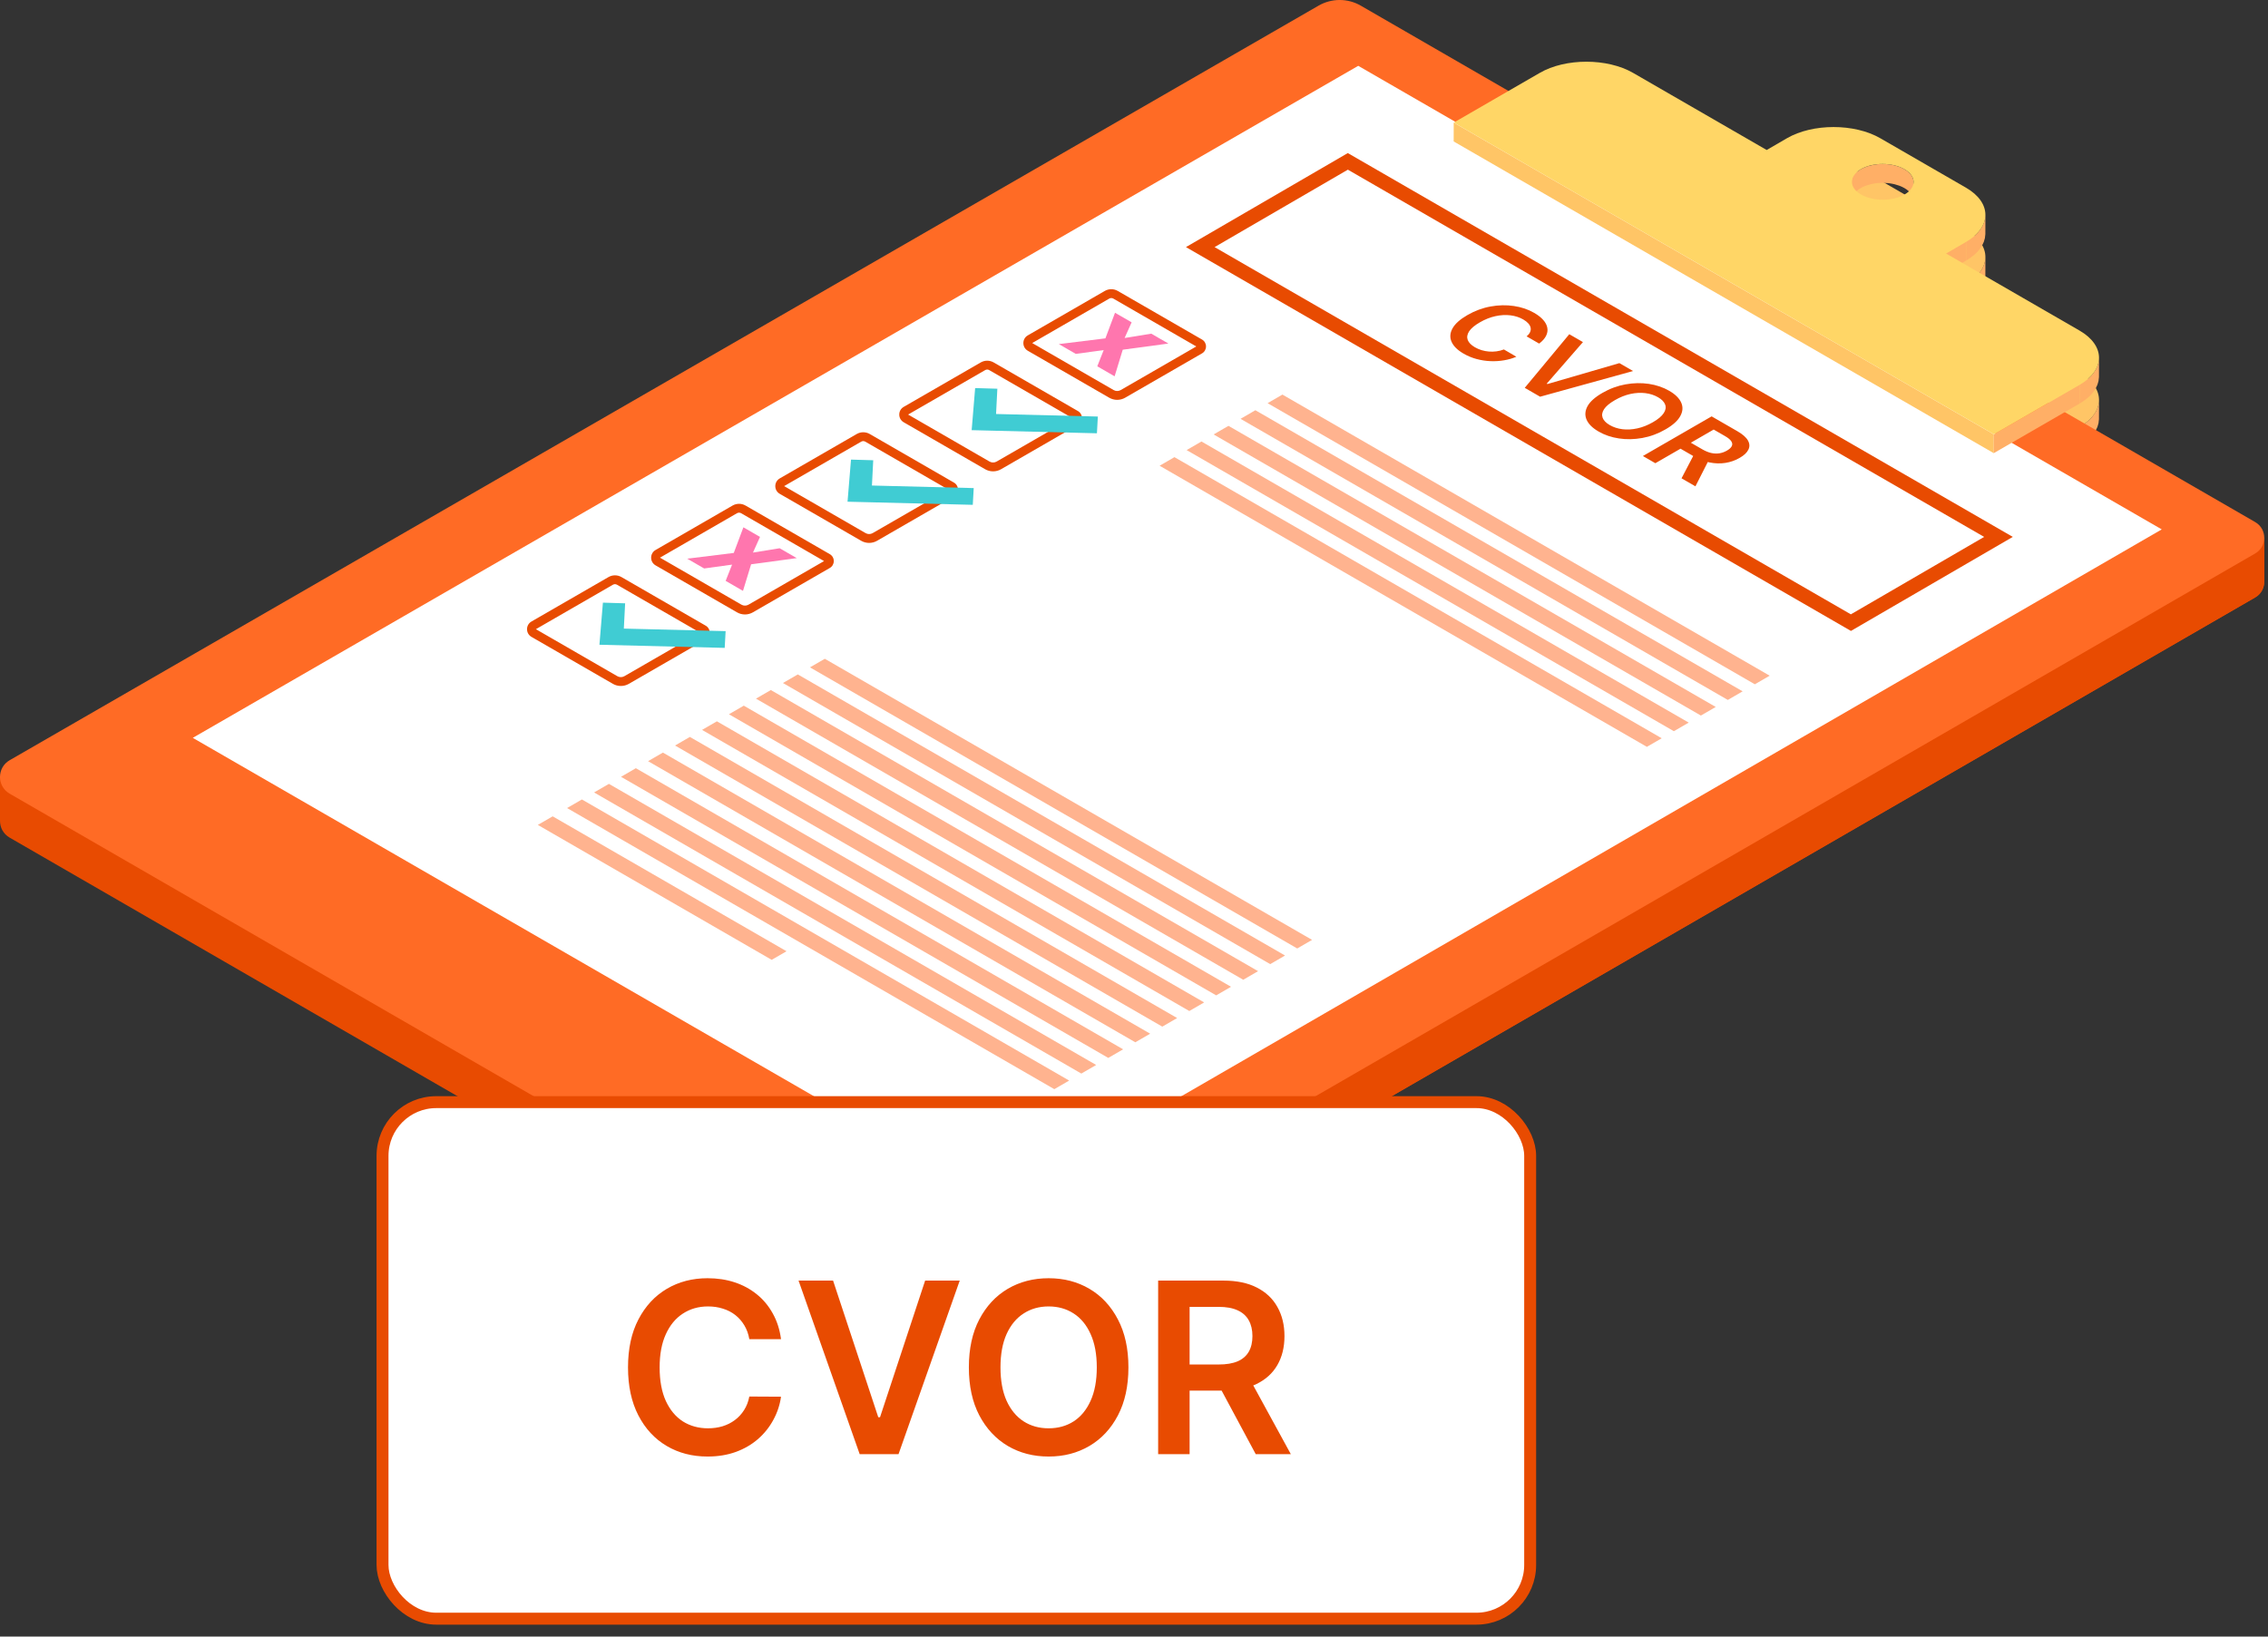 <svg width="133" height="96" viewBox="0 0 133 96" fill="none" xmlns="http://www.w3.org/2000/svg">
<rect x="0" y="0" width="133" height="96" fill="#333333" stroke="none"/>
<path d="M112.213 13.148C112.214 12.878 112.036 12.608 111.679 12.402C111.597 12.355 111.51 12.313 111.418 12.277C111.413 12.275 111.408 12.273 111.403 12.272C111.389 12.266 111.373 12.262 111.359 12.257C111.306 12.238 111.254 12.218 111.198 12.203C111.169 12.194 111.138 12.188 111.108 12.18C111.09 12.176 111.074 12.172 111.056 12.168C111.04 12.164 111.026 12.159 111.01 12.156C110.951 12.144 110.891 12.134 110.83 12.125C110.809 12.122 110.787 12.12 110.765 12.118C110.75 12.116 110.735 12.114 110.72 12.113C110.698 12.11 110.676 12.107 110.654 12.105C110.595 12.1 110.536 12.097 110.476 12.096C110.457 12.095 110.439 12.096 110.42 12.096C110.404 12.096 110.388 12.096 110.371 12.096C110.344 12.097 110.317 12.096 110.291 12.097C110.223 12.099 110.156 12.103 110.09 12.11C110.082 12.111 110.075 12.112 110.067 12.113C110.049 12.115 110.032 12.118 110.013 12.121C109.962 12.127 109.91 12.133 109.859 12.142C109.836 12.146 109.816 12.154 109.794 12.158C109.732 12.171 109.672 12.187 109.612 12.203C109.581 12.212 109.547 12.217 109.516 12.227C109.491 12.236 109.467 12.246 109.443 12.255C109.419 12.264 109.396 12.273 109.372 12.282C109.284 12.318 109.198 12.356 109.12 12.402C109.112 12.406 109.105 12.411 109.098 12.415C109.081 12.425 109.067 12.436 109.051 12.446C109.029 12.46 109.007 12.475 108.986 12.489C108.968 12.502 108.952 12.516 108.936 12.529C108.917 12.544 108.897 12.559 108.88 12.575C108.877 12.578 108.872 12.581 108.869 12.584C108.862 12.591 108.857 12.598 108.85 12.604C108.823 12.631 108.797 12.659 108.774 12.687C108.769 12.693 108.762 12.698 108.757 12.705C108.752 12.711 108.749 12.717 108.745 12.723C108.729 12.744 108.715 12.765 108.702 12.786C108.697 12.795 108.689 12.804 108.684 12.813C108.682 12.817 108.68 12.822 108.678 12.826C108.668 12.845 108.66 12.864 108.652 12.883C108.647 12.893 108.64 12.904 108.636 12.915C108.635 12.919 108.634 12.923 108.633 12.927C108.627 12.944 108.622 12.962 108.617 12.98C108.614 12.993 108.609 13.005 108.607 13.017C108.606 13.02 108.606 13.024 108.606 13.027C108.602 13.046 108.601 13.065 108.599 13.084C108.598 13.096 108.595 13.108 108.595 13.121C108.595 13.126 108.595 13.131 108.595 13.137L108.592 14.24C108.592 14.223 108.595 14.205 108.596 14.187C108.598 14.168 108.599 14.149 108.603 14.131C108.605 14.115 108.61 14.1 108.614 14.084C108.619 14.066 108.623 14.048 108.63 14.03C108.635 14.016 108.642 14.001 108.648 13.986C108.657 13.967 108.665 13.949 108.675 13.93C108.682 13.916 108.691 13.903 108.699 13.89C108.712 13.869 108.726 13.848 108.741 13.827C108.75 13.815 108.761 13.803 108.771 13.79C108.794 13.762 108.819 13.735 108.847 13.708C108.857 13.698 108.866 13.688 108.877 13.679C108.894 13.663 108.914 13.648 108.933 13.633C108.949 13.62 108.965 13.606 108.983 13.593C109.003 13.578 109.026 13.564 109.048 13.55C109.071 13.535 109.092 13.52 109.117 13.506C109.195 13.46 109.281 13.421 109.369 13.386C109.392 13.376 109.416 13.368 109.439 13.359C109.494 13.339 109.552 13.323 109.609 13.307C109.669 13.291 109.729 13.275 109.791 13.262C109.863 13.247 109.936 13.234 110.011 13.224C110.029 13.222 110.046 13.219 110.064 13.217C110.164 13.206 110.266 13.201 110.368 13.2C110.385 13.2 110.401 13.2 110.417 13.2C110.517 13.201 110.618 13.206 110.717 13.216C110.732 13.218 110.747 13.22 110.762 13.222C110.861 13.233 110.958 13.25 111.053 13.271C111.07 13.275 111.088 13.28 111.105 13.284C111.191 13.305 111.275 13.331 111.356 13.36C111.37 13.366 111.386 13.37 111.4 13.376C111.497 13.413 111.59 13.456 111.676 13.506C111.765 13.557 111.843 13.613 111.91 13.671C111.977 13.73 112.033 13.791 112.077 13.855C112.121 13.918 112.155 13.984 112.177 14.05C112.199 14.117 112.21 14.184 112.21 14.252L112.213 13.148Z" fill="#946625"/>
<path d="M116.418 15.192C116.415 15.233 116.412 15.274 116.404 15.314C116.398 15.347 116.388 15.38 116.38 15.413C116.369 15.452 116.36 15.491 116.346 15.529C116.335 15.561 116.32 15.592 116.307 15.623C116.289 15.664 116.272 15.704 116.25 15.744C116.234 15.773 116.216 15.802 116.198 15.83C116.17 15.876 116.141 15.921 116.107 15.965C116.075 16.008 116.042 16.05 116.006 16.092C115.997 16.102 115.989 16.112 115.98 16.122C115.93 16.177 115.875 16.23 115.817 16.282C115.78 16.316 115.738 16.348 115.698 16.38C115.663 16.409 115.628 16.438 115.59 16.466C115.546 16.498 115.498 16.528 115.451 16.558C115.402 16.59 115.356 16.623 115.304 16.653L115.301 17.757C115.317 17.747 115.332 17.738 115.348 17.729C115.384 17.707 115.414 17.684 115.448 17.662C115.495 17.631 115.543 17.601 115.587 17.57C115.625 17.542 115.66 17.512 115.695 17.484C115.736 17.451 115.777 17.419 115.814 17.386C115.821 17.38 115.83 17.373 115.837 17.366C115.887 17.32 115.933 17.273 115.977 17.226C115.986 17.216 115.994 17.206 116.002 17.196C116.028 17.167 116.054 17.138 116.077 17.108C116.088 17.095 116.094 17.082 116.104 17.069C116.137 17.024 116.167 16.979 116.195 16.934C116.207 16.915 116.222 16.896 116.233 16.877C116.239 16.868 116.242 16.858 116.247 16.848C116.268 16.808 116.286 16.767 116.304 16.727C116.314 16.704 116.327 16.68 116.336 16.657C116.339 16.649 116.34 16.641 116.343 16.633C116.357 16.594 116.366 16.556 116.376 16.517C116.383 16.491 116.394 16.465 116.399 16.439C116.4 16.432 116.4 16.425 116.401 16.418C116.409 16.377 116.411 16.337 116.415 16.296C116.418 16.27 116.423 16.243 116.424 16.217C116.425 16.205 116.425 16.194 116.425 16.183L116.428 15.079C116.428 15.117 116.422 15.154 116.418 15.192Z" fill="#FFAF66"/>
<path d="M115.303 16.654L115.299 17.758L114.111 18.448L114.115 17.344L115.303 16.654Z" fill="#C58731"/>
<path d="M123.08 23.576C123.077 23.616 123.074 23.657 123.066 23.698C123.06 23.731 123.05 23.764 123.042 23.797C123.031 23.835 123.022 23.874 123.008 23.912C122.997 23.944 122.982 23.975 122.969 24.007C122.951 24.047 122.933 24.087 122.912 24.127C122.896 24.156 122.878 24.185 122.86 24.213C122.832 24.259 122.802 24.304 122.769 24.349C122.737 24.392 122.704 24.435 122.667 24.477C122.658 24.486 122.65 24.496 122.641 24.506C122.591 24.561 122.536 24.614 122.478 24.666C122.441 24.7 122.399 24.732 122.359 24.765C122.323 24.793 122.289 24.822 122.251 24.85C122.207 24.882 122.158 24.913 122.111 24.943C122.062 24.975 122.016 25.008 121.964 25.038L121.961 26.142C121.977 26.132 121.993 26.123 122.008 26.114C122.044 26.092 122.074 26.069 122.108 26.047C122.155 26.016 122.203 25.986 122.247 25.954C122.286 25.926 122.32 25.897 122.356 25.868C122.396 25.836 122.438 25.804 122.475 25.77C122.482 25.763 122.492 25.757 122.499 25.75C122.549 25.704 122.595 25.657 122.638 25.61C122.647 25.6 122.655 25.59 122.664 25.58C122.689 25.551 122.716 25.522 122.739 25.492C122.749 25.479 122.756 25.465 122.766 25.452C122.799 25.408 122.829 25.363 122.857 25.317C122.869 25.298 122.884 25.28 122.895 25.261C122.901 25.251 122.904 25.241 122.909 25.231C122.93 25.191 122.948 25.151 122.965 25.111C122.976 25.087 122.989 25.064 122.998 25.04C123.001 25.032 123.002 25.024 123.005 25.016C123.019 24.978 123.028 24.939 123.039 24.901C123.045 24.874 123.056 24.849 123.061 24.822C123.062 24.815 123.062 24.808 123.063 24.801C123.071 24.761 123.074 24.72 123.077 24.68C123.08 24.653 123.085 24.627 123.086 24.6C123.087 24.589 123.087 24.577 123.087 24.566L123.09 23.462C123.09 23.5 123.084 23.538 123.08 23.576Z" fill="#FFAF66"/>
<path d="M116.921 27.952L116.918 29.056L85.246 10.77L85.249 9.666L116.921 27.952Z" fill="#895E22"/>
<path d="M121.962 25.04L121.959 26.143L116.916 29.057L116.919 27.953L121.962 25.04Z" fill="#C58731"/>
<path d="M111.689 13.883C110.985 14.293 109.841 14.292 109.132 13.883C108.423 13.473 108.418 12.81 109.122 12.401C109.826 11.992 110.972 11.992 111.681 12.401C112.39 12.81 112.394 13.474 111.689 13.883ZM121.948 21.866L114.116 17.344L115.304 16.654C116.81 15.778 116.802 14.357 115.285 13.482L110.265 10.583C108.748 9.707 106.296 9.708 104.79 10.583L103.602 11.274L95.77 6.752C94.253 5.876 91.8 5.876 90.293 6.752L85.25 9.665L116.922 27.951L121.965 25.038C123.472 24.162 123.465 22.742 121.948 21.866Z" fill="#FFC566"/>
<path d="M132.779 34.119L132.78 31.539L131.813 31.785L131.822 31.982L79.797 1.935C79.032 1.493 78.089 1.493 77.323 1.934L0.645 46.153L0 45.509V48.148L0 48.148C-0.002 48.531 0.186 48.916 0.566 49.135L52.733 79.264C53.657 79.798 54.796 79.797 55.72 79.263L132.248 35.047C132.605 34.84 132.782 34.479 132.779 34.119Z" fill="#E84B01"/>
<path d="M131.82 31.982L131.268 31.663L55.002 75.727V79.561C55.249 79.494 55.49 79.395 55.718 79.263L132.246 35.047C132.603 34.841 132.78 34.48 132.777 34.119L132.778 34.119V31.54L131.811 31.785L131.82 31.982Z" fill="#E84B01"/>
<path d="M132.248 30.624L79.797 0.331C79.032 -0.111 78.089 -0.111 77.323 0.331L0.566 44.595C-0.189 45.031 -0.189 46.12 0.566 46.556L52.733 76.685C53.657 77.219 54.796 77.218 55.72 76.684L132.249 32.467C132.958 32.057 132.957 31.033 132.248 30.624Z" fill="#FF6B25"/>
<path d="M11.305 43.282L79.65 3.861L126.769 31.054L58.516 70.528L11.305 43.282Z" fill="white"/>
<path d="M75.204 23.146L103.778 39.636L102.907 40.14L74.334 23.65L75.204 23.146Z" fill="#FFB38F"/>
<path d="M73.618 24.064L102.192 40.554L101.322 41.058L72.748 24.568L73.618 24.064Z" fill="#FFB38F"/>
<path d="M72.04 24.98L100.614 41.47L99.743 41.974L71.17 25.484L72.04 24.98Z" fill="#FFB38F"/>
<path d="M70.456 25.898L99.03 42.388L98.159 42.892L69.586 26.402L70.456 25.898Z" fill="#FFB38F"/>
<path d="M68.872 26.816L97.446 43.306L96.576 43.81L68.002 27.32L68.872 26.816Z" fill="#FFB38F"/>
<path d="M48.368 38.644L76.942 55.133L76.072 55.637L47.498 39.147L48.368 38.644Z" fill="#FFB38F"/>
<path d="M46.785 39.561L75.358 56.051L74.488 56.555L45.914 40.065L46.785 39.561Z" fill="#FFB38F"/>
<path d="M45.203 40.478L73.776 56.968L72.906 57.472L44.332 40.982L45.203 40.478Z" fill="#FFB38F"/>
<path d="M43.617 41.394L72.19 57.884L71.32 58.388L42.746 41.898L43.617 41.394Z" fill="#FFB38F"/>
<path d="M42.04 42.312L70.614 58.802L69.743 59.306L41.17 42.816L42.04 42.312Z" fill="#FFB38F"/>
<path d="M40.456 43.228L69.03 59.718L68.159 60.222L39.586 43.732L40.456 43.228Z" fill="#FFB38F"/>
<path d="M38.874 44.146L67.448 60.636L66.577 61.14L38.004 44.65L38.874 44.146Z" fill="#FFB38F"/>
<path d="M37.288 45.063L65.862 61.553L64.991 62.057L36.418 45.567L37.288 45.063Z" fill="#FFB38F"/>
<path d="M35.708 45.981L64.282 62.471L63.411 62.975L34.838 46.485L35.708 45.981Z" fill="#FFB38F"/>
<path d="M34.124 46.896L62.698 63.386L61.827 63.89L33.254 47.4L34.124 46.896Z" fill="#FFB38F"/>
<path d="M32.41 47.886L46.124 55.8L45.253 56.304L31.539 48.389L32.41 47.886Z" fill="#FFB38F"/>
<path d="M60.532 20.122C60.531 20.123 60.53 20.123 60.53 20.123L65.306 22.881C65.434 22.955 65.593 22.955 65.721 22.881L70.153 20.323L65.287 17.515C65.214 17.473 65.123 17.473 65.05 17.515L60.532 20.122ZM65.514 23.455C65.353 23.455 65.191 23.413 65.047 23.33L60.272 20.575C60.109 20.481 60.012 20.312 60.012 20.124C60.012 19.936 60.109 19.767 60.272 19.673L64.79 17.065C65.024 16.931 65.314 16.931 65.547 17.066L70.489 19.917C70.636 20.002 70.723 20.154 70.723 20.323C70.723 20.492 70.636 20.644 70.489 20.729L65.98 23.331C65.837 23.413 65.675 23.455 65.514 23.455Z" fill="#E84B01"/>
<path d="M68.516 20.152L65.84 20.514L65.363 22.074L64.347 21.487L64.723 20.535L63.086 20.759L62.092 20.185L64.823 19.848L65.387 18.346L66.361 18.908L65.949 19.827L67.513 19.573L68.516 20.152Z" fill="#FF76AE"/>
<path d="M53.254 24.317C53.253 24.317 53.253 24.318 53.253 24.318L58.029 27.075C58.157 27.149 58.316 27.149 58.444 27.075L62.876 24.517L58.01 21.71C57.937 21.667 57.846 21.667 57.772 21.71L53.254 24.317ZM58.237 27.649C58.075 27.649 57.913 27.608 57.77 27.525L52.995 24.77C52.832 24.675 52.734 24.507 52.734 24.318C52.734 24.13 52.832 23.961 52.995 23.867L57.513 21.26C57.746 21.125 58.036 21.125 58.27 21.26L63.212 24.112C63.358 24.196 63.446 24.348 63.446 24.517C63.446 24.687 63.358 24.838 63.212 24.923L58.703 27.525C58.559 27.608 58.398 27.649 58.237 27.649Z" fill="#E84B01"/>
<path d="M64.38 24.434L64.326 25.417L56.98 25.233L57.185 22.764L58.487 22.802L58.411 24.285L64.38 24.434Z" fill="#40CCD3"/>
<path d="M45.985 28.514C45.984 28.515 45.983 28.515 45.983 28.515L50.76 31.272C50.888 31.346 51.046 31.346 51.174 31.273L55.607 28.715L50.741 25.907C50.667 25.864 50.576 25.864 50.503 25.907L45.985 28.514ZM50.967 31.847C50.806 31.847 50.644 31.805 50.5 31.722L45.725 28.967C45.562 28.873 45.465 28.704 45.465 28.516C45.465 28.327 45.562 28.159 45.725 28.064L50.243 25.457C50.477 25.323 50.767 25.323 51 25.457L55.942 28.309C56.089 28.394 56.176 28.545 56.176 28.715C56.176 28.884 56.089 29.035 55.942 29.12L51.433 31.722C51.289 31.805 51.128 31.847 50.967 31.847Z" fill="#E84B01"/>
<path d="M57.101 28.631L57.046 29.613L49.701 29.43L49.905 26.96L51.208 26.998L51.132 28.481L57.101 28.631Z" fill="#40CCD3"/>
<path d="M38.704 32.711C38.703 32.712 38.702 32.712 38.702 32.712L43.478 35.469C43.606 35.544 43.765 35.544 43.893 35.47L48.325 32.912L43.459 30.104C43.386 30.062 43.295 30.062 43.221 30.104L38.704 32.711ZM43.686 36.044C43.524 36.044 43.363 36.002 43.219 35.919L38.444 33.164C38.281 33.07 38.184 32.901 38.184 32.713C38.184 32.525 38.281 32.356 38.444 32.262L42.962 29.654C43.196 29.52 43.486 29.52 43.719 29.655L48.661 32.506C48.808 32.591 48.895 32.742 48.895 32.912C48.895 33.081 48.808 33.233 48.661 33.317L44.152 35.919C44.008 36.002 43.847 36.044 43.686 36.044Z" fill="#E84B01"/>
<path d="M46.723 32.739L44.047 33.101L43.57 34.661L42.554 34.074L42.93 33.121L41.293 33.346L40.299 32.772L43.03 32.435L43.594 30.932L44.568 31.495L44.156 32.414L45.72 32.16L46.723 32.739Z" fill="#FF76AE"/>
<path d="M31.426 36.907C31.425 36.907 31.425 36.907 31.425 36.907L36.201 39.665C36.329 39.739 36.488 39.739 36.615 39.665L41.048 37.107L36.182 34.3C36.108 34.257 36.017 34.257 35.944 34.299L31.426 36.907ZM36.408 40.239C36.247 40.239 36.085 40.198 35.941 40.114L31.167 37.359C31.003 37.265 30.906 37.096 30.906 36.908C30.906 36.72 31.003 36.551 31.167 36.457L35.685 33.85C35.918 33.715 36.208 33.715 36.442 33.85L41.384 36.702C41.53 36.786 41.618 36.938 41.618 37.107C41.618 37.276 41.53 37.428 41.384 37.513L36.875 40.115C36.731 40.198 36.57 40.239 36.408 40.239Z" fill="#E84B01"/>
<path d="M42.552 37.022L42.498 38.005L35.152 37.821L35.356 35.351L36.659 35.39L36.583 36.873L42.552 37.022Z" fill="#40CCD3"/>
<path d="M112.213 10.674C112.214 10.403 112.036 10.133 111.679 9.927C111.597 9.88 111.51 9.838 111.418 9.802C111.413 9.8 111.408 9.799 111.403 9.797C111.389 9.792 111.373 9.787 111.359 9.782C111.306 9.763 111.254 9.744 111.198 9.728C111.169 9.719 111.138 9.713 111.108 9.706C111.09 9.701 111.074 9.697 111.056 9.693C111.04 9.69 111.026 9.685 111.01 9.682C110.951 9.67 110.891 9.659 110.83 9.65C110.809 9.647 110.787 9.646 110.765 9.643C110.75 9.641 110.735 9.64 110.72 9.638C110.698 9.636 110.676 9.633 110.654 9.631C110.595 9.626 110.536 9.623 110.476 9.621C110.457 9.621 110.439 9.622 110.42 9.622C110.404 9.621 110.388 9.622 110.371 9.622C110.344 9.622 110.317 9.621 110.291 9.622C110.223 9.624 110.156 9.629 110.09 9.635C110.082 9.636 110.075 9.638 110.067 9.639C110.049 9.64 110.032 9.644 110.013 9.646C109.962 9.653 109.91 9.658 109.859 9.668C109.836 9.672 109.816 9.679 109.794 9.684C109.732 9.697 109.672 9.712 109.612 9.729C109.581 9.738 109.547 9.743 109.516 9.753C109.491 9.761 109.467 9.772 109.443 9.781C109.419 9.789 109.396 9.798 109.372 9.808C109.284 9.843 109.198 9.882 109.12 9.927C109.112 9.932 109.105 9.936 109.098 9.94C109.081 9.95 109.067 9.961 109.051 9.971C109.029 9.986 109.007 10 108.986 10.015C108.968 10.028 108.952 10.041 108.936 10.055C108.917 10.07 108.897 10.085 108.88 10.101C108.877 10.104 108.872 10.107 108.869 10.11C108.862 10.116 108.857 10.123 108.85 10.13C108.823 10.157 108.797 10.184 108.774 10.212C108.769 10.218 108.762 10.224 108.757 10.23C108.752 10.236 108.749 10.243 108.745 10.249C108.729 10.269 108.715 10.29 108.702 10.312C108.697 10.32 108.689 10.329 108.684 10.338C108.682 10.342 108.68 10.347 108.678 10.352C108.668 10.37 108.66 10.389 108.652 10.408C108.647 10.419 108.64 10.43 108.636 10.441C108.635 10.444 108.634 10.448 108.633 10.452C108.627 10.47 108.622 10.488 108.617 10.506C108.614 10.518 108.609 10.53 108.607 10.543C108.606 10.546 108.606 10.549 108.606 10.552C108.602 10.571 108.601 10.59 108.599 10.609C108.598 10.621 108.595 10.634 108.595 10.646C108.595 10.652 108.595 10.657 108.595 10.662L108.592 11.766C108.592 11.748 108.595 11.73 108.596 11.713C108.598 11.694 108.599 11.675 108.603 11.656C108.605 11.64 108.61 11.625 108.614 11.61C108.619 11.592 108.623 11.574 108.63 11.556C108.635 11.541 108.642 11.526 108.648 11.512C108.657 11.493 108.665 11.474 108.675 11.456C108.682 11.442 108.691 11.429 108.699 11.415C108.712 11.394 108.726 11.373 108.741 11.352C108.75 11.34 108.761 11.328 108.771 11.316C108.794 11.288 108.819 11.261 108.847 11.234C108.857 11.224 108.866 11.214 108.877 11.204C108.894 11.189 108.914 11.174 108.933 11.158C108.949 11.145 108.965 11.132 108.983 11.118C109.003 11.104 109.026 11.089 109.048 11.075C109.071 11.06 109.092 11.045 109.117 11.031C109.195 10.985 109.281 10.947 109.369 10.911C109.392 10.902 109.416 10.893 109.439 10.885C109.494 10.865 109.552 10.849 109.609 10.833C109.669 10.816 109.729 10.8 109.791 10.788C109.863 10.773 109.936 10.759 110.011 10.75C110.029 10.748 110.046 10.744 110.064 10.742C110.164 10.732 110.266 10.726 110.368 10.725C110.385 10.725 110.401 10.725 110.417 10.725C110.517 10.726 110.618 10.732 110.717 10.742C110.732 10.743 110.747 10.745 110.762 10.747C110.861 10.759 110.958 10.775 111.053 10.797C111.07 10.801 111.088 10.805 111.105 10.809C111.191 10.831 111.275 10.856 111.356 10.886C111.37 10.891 111.386 10.895 111.4 10.901C111.497 10.938 111.59 10.981 111.676 11.031C111.765 11.082 111.843 11.138 111.91 11.197C111.977 11.255 112.033 11.317 112.077 11.38C112.121 11.444 112.155 11.509 112.177 11.576C112.199 11.642 112.21 11.71 112.21 11.777L112.213 10.674Z" fill="#FFAF66"/>
<path d="M116.418 12.719C116.415 12.759 116.412 12.8 116.404 12.841C116.398 12.874 116.388 12.907 116.38 12.94C116.369 12.978 116.36 13.017 116.346 13.056C116.335 13.087 116.32 13.118 116.307 13.15C116.289 13.19 116.272 13.23 116.25 13.271C116.234 13.299 116.216 13.328 116.198 13.357C116.17 13.402 116.141 13.447 116.107 13.492C116.075 13.534 116.042 13.577 116.006 13.618C115.997 13.628 115.989 13.639 115.98 13.649C115.93 13.703 115.875 13.756 115.817 13.809C115.78 13.842 115.738 13.874 115.698 13.907C115.663 13.935 115.628 13.964 115.59 13.992C115.546 14.024 115.498 14.054 115.451 14.085C115.402 14.116 115.356 14.149 115.304 14.179L115.301 15.283C115.317 15.274 115.332 15.265 115.348 15.255C115.384 15.234 115.414 15.21 115.448 15.188C115.495 15.158 115.543 15.128 115.587 15.096C115.625 15.068 115.66 15.039 115.695 15.01C115.736 14.978 115.777 14.946 115.814 14.912C115.821 14.906 115.83 14.899 115.837 14.893C115.887 14.847 115.933 14.8 115.977 14.752C115.986 14.742 115.994 14.732 116.002 14.722C116.028 14.693 116.054 14.664 116.077 14.635C116.088 14.622 116.094 14.608 116.104 14.595C116.137 14.551 116.167 14.505 116.195 14.46C116.207 14.441 116.222 14.423 116.233 14.404C116.239 14.394 116.242 14.384 116.247 14.374C116.268 14.334 116.286 14.294 116.304 14.253C116.314 14.23 116.327 14.207 116.336 14.183C116.339 14.175 116.34 14.167 116.343 14.159C116.357 14.121 116.366 14.082 116.376 14.043C116.383 14.018 116.394 13.992 116.399 13.965C116.4 13.958 116.4 13.951 116.401 13.944C116.409 13.904 116.411 13.863 116.415 13.822C116.418 13.796 116.423 13.77 116.424 13.743C116.425 13.732 116.425 13.72 116.425 13.709L116.428 12.605C116.428 12.643 116.422 12.681 116.418 12.719Z" fill="#FFAF66"/>
<path d="M115.303 14.181L115.299 15.284L114.111 15.975L114.115 14.871L115.303 14.181Z" fill="#FFAF66"/>
<path d="M123.08 21.101C123.077 21.142 123.074 21.182 123.066 21.223C123.06 21.256 123.05 21.289 123.042 21.322C123.031 21.361 123.022 21.399 123.008 21.438C122.997 21.469 122.982 21.501 122.969 21.532C122.951 21.573 122.933 21.613 122.912 21.653C122.896 21.682 122.878 21.71 122.86 21.739C122.832 21.784 122.802 21.829 122.769 21.874C122.737 21.917 122.704 21.96 122.667 22.002C122.658 22.012 122.65 22.022 122.641 22.032C122.591 22.086 122.536 22.139 122.478 22.192C122.441 22.225 122.399 22.258 122.359 22.29C122.323 22.319 122.289 22.348 122.251 22.376C122.207 22.407 122.158 22.438 122.111 22.469C122.062 22.5 122.016 22.533 121.964 22.563L121.961 23.667C121.977 23.658 121.993 23.648 122.008 23.639C122.044 23.618 122.074 23.595 122.108 23.573C122.155 23.542 122.203 23.511 122.247 23.48C122.286 23.452 122.32 23.422 122.356 23.394C122.396 23.361 122.438 23.329 122.475 23.295C122.482 23.289 122.492 23.282 122.499 23.276C122.549 23.23 122.595 23.183 122.638 23.135C122.647 23.125 122.655 23.115 122.664 23.106C122.689 23.076 122.716 23.047 122.739 23.017C122.749 23.005 122.756 22.991 122.766 22.978C122.799 22.933 122.829 22.888 122.857 22.843C122.869 22.823 122.884 22.805 122.895 22.786C122.901 22.776 122.904 22.766 122.909 22.756C122.93 22.716 122.948 22.676 122.965 22.636C122.976 22.612 122.989 22.589 122.998 22.566C123.001 22.558 123.002 22.549 123.005 22.541C123.019 22.503 123.028 22.465 123.039 22.426C123.045 22.4 123.056 22.374 123.061 22.348C123.062 22.34 123.062 22.333 123.063 22.327C123.071 22.286 123.074 22.246 123.077 22.205C123.08 22.178 123.085 22.152 123.086 22.125C123.087 22.114 123.087 22.103 123.087 22.091L123.09 20.988C123.09 21.026 123.084 21.063 123.08 21.101Z" fill="#FFAF66"/>
<path d="M116.921 25.479L116.918 26.583L85.246 8.297L85.249 7.193L116.921 25.479Z" fill="#FFC566"/>
<path d="M121.962 22.565L121.959 23.669L116.916 26.582L116.919 25.478L121.962 22.565Z" fill="#FFAF66"/>
<path d="M111.689 11.409C110.985 11.818 109.841 11.817 109.132 11.408C108.423 10.999 108.418 10.336 109.122 9.926C109.826 9.517 110.972 9.517 111.681 9.926C112.39 10.336 112.394 10.999 111.689 11.409ZM121.948 19.391L114.116 14.869L115.304 14.179C116.81 13.304 116.802 11.883 115.285 11.007L110.265 8.109C108.748 7.233 106.296 7.234 104.79 8.109L103.602 8.799L95.77 4.277C94.253 3.401 91.8 3.401 90.293 4.277L85.25 7.191L116.922 25.477L121.965 22.563C123.472 21.687 123.465 20.267 121.948 19.391Z" fill="#FFD666"/>
<path d="M108.538 36.037L71.226 14.495L79.042 9.953L116.354 31.495L108.538 36.037ZM79.038 8.979L69.547 14.495L108.543 37.01L118.034 31.494L79.038 8.979Z" fill="#E84B01"/>
<path d="M90.259 20.155L89.523 19.73C89.623 19.648 89.691 19.564 89.728 19.478C89.766 19.391 89.776 19.304 89.757 19.218C89.739 19.131 89.692 19.047 89.618 18.966C89.546 18.885 89.448 18.809 89.324 18.738C89.105 18.612 88.856 18.531 88.577 18.497C88.298 18.462 88.006 18.478 87.699 18.545C87.393 18.611 87.089 18.731 86.786 18.906C86.477 19.084 86.266 19.262 86.15 19.439C86.037 19.616 86.011 19.784 86.071 19.944C86.134 20.102 86.275 20.245 86.493 20.371C86.613 20.44 86.742 20.496 86.878 20.539C87.017 20.581 87.16 20.608 87.307 20.621C87.456 20.634 87.604 20.63 87.754 20.61C87.905 20.591 88.05 20.554 88.191 20.499L88.923 20.926C88.704 21.021 88.464 21.09 88.205 21.134C87.946 21.179 87.679 21.196 87.404 21.185C87.129 21.174 86.858 21.132 86.589 21.06C86.321 20.988 86.067 20.882 85.827 20.743C85.473 20.539 85.239 20.309 85.125 20.054C85.011 19.798 85.028 19.535 85.178 19.264C85.327 18.993 85.619 18.732 86.052 18.482C86.486 18.232 86.938 18.064 87.408 17.979C87.879 17.893 88.335 17.884 88.777 17.95C89.219 18.015 89.616 18.15 89.968 18.353C90.192 18.482 90.369 18.621 90.499 18.769C90.629 18.916 90.709 19.069 90.737 19.227C90.768 19.383 90.743 19.541 90.665 19.698C90.588 19.856 90.453 20.008 90.259 20.155ZM92.827 20.067L90.704 22.504L90.745 22.528L94.964 21.301L95.767 21.764L90.316 23.271L89.414 22.75L92.026 19.605L92.827 20.067ZM97.668 25.188C97.233 25.439 96.78 25.607 96.308 25.692C95.838 25.776 95.382 25.786 94.938 25.719C94.496 25.653 94.098 25.518 93.746 25.314C93.392 25.111 93.158 24.881 93.043 24.625C92.93 24.369 92.947 24.105 93.092 23.833C93.24 23.561 93.531 23.3 93.964 23.05C94.398 22.799 94.85 22.632 95.32 22.547C95.792 22.462 96.249 22.453 96.692 22.518C97.135 22.585 97.533 22.72 97.886 22.924C98.239 23.128 98.472 23.357 98.587 23.613C98.702 23.869 98.686 24.133 98.537 24.404C98.392 24.676 98.102 24.938 97.668 25.188ZM96.934 24.765C97.239 24.588 97.449 24.412 97.563 24.235C97.68 24.059 97.708 23.891 97.648 23.732C97.589 23.572 97.45 23.429 97.231 23.302C97.012 23.176 96.764 23.096 96.487 23.061C96.211 23.027 95.92 23.043 95.613 23.109C95.309 23.176 95.004 23.297 94.698 23.474C94.392 23.65 94.181 23.827 94.064 24.003C93.95 24.18 93.923 24.348 93.982 24.508C94.042 24.667 94.182 24.81 94.401 24.936C94.62 25.063 94.867 25.143 95.143 25.178C95.42 25.212 95.71 25.196 96.014 25.129C96.322 25.063 96.628 24.941 96.934 24.765ZM96.343 26.75L100.373 24.424L101.885 25.296C102.194 25.475 102.4 25.656 102.502 25.839C102.606 26.023 102.615 26.202 102.528 26.376C102.444 26.551 102.274 26.712 102.016 26.86C101.758 27.01 101.478 27.107 101.178 27.154C100.88 27.2 100.573 27.191 100.257 27.128C99.942 27.065 99.63 26.944 99.32 26.765L98.244 26.143L98.85 25.794L99.828 26.358C100.009 26.463 100.182 26.534 100.348 26.572C100.514 26.609 100.674 26.615 100.826 26.591C100.981 26.567 101.129 26.514 101.272 26.431C101.415 26.348 101.509 26.262 101.554 26.171C101.6 26.079 101.591 25.985 101.528 25.888C101.467 25.79 101.345 25.689 101.162 25.583L100.493 25.197L97.073 27.172L96.343 26.75ZM100.251 26.898L99.423 28.528L98.608 28.058L99.454 26.438L100.251 26.898Z" fill="#E84B01"/>
<rect x="22.432" y="64.651" width="67.3" height="30.3" rx="3.15" fill="white"/>
<path d="M45.801 78.554H43.942C43.889 78.249 43.791 77.979 43.649 77.744C43.506 77.505 43.329 77.303 43.117 77.137C42.905 76.972 42.663 76.847 42.391 76.765C42.123 76.678 41.833 76.635 41.521 76.635C40.967 76.635 40.477 76.775 40.049 77.053C39.622 77.328 39.287 77.732 39.045 78.266C38.803 78.796 38.682 79.444 38.682 80.21C38.682 80.989 38.803 81.645 39.045 82.179C39.29 82.709 39.625 83.11 40.049 83.382C40.477 83.65 40.966 83.784 41.516 83.784C41.821 83.784 42.106 83.745 42.371 83.665C42.64 83.582 42.88 83.461 43.092 83.302C43.307 83.143 43.488 82.948 43.634 82.716C43.783 82.484 43.886 82.218 43.942 81.92L45.801 81.93C45.732 82.414 45.581 82.868 45.349 83.292C45.12 83.716 44.82 84.091 44.449 84.416C44.078 84.737 43.644 84.989 43.147 85.171C42.65 85.35 42.098 85.44 41.491 85.44C40.596 85.44 39.797 85.233 39.095 84.819C38.392 84.404 37.839 83.806 37.434 83.024C37.03 82.242 36.828 81.304 36.828 80.21C36.828 79.113 37.032 78.175 37.439 77.396C37.847 76.614 38.402 76.016 39.105 75.601C39.807 75.187 40.603 74.98 41.491 74.98C42.058 74.98 42.585 75.059 43.072 75.218C43.559 75.377 43.993 75.611 44.375 75.919C44.756 76.224 45.069 76.599 45.314 77.043C45.563 77.484 45.725 77.988 45.801 78.554ZM48.853 75.119L51.503 83.133H51.607L54.252 75.119H56.28L52.691 85.301H50.414L46.829 75.119H48.853ZM66.173 80.21C66.173 81.307 65.967 82.247 65.556 83.029C65.148 83.808 64.592 84.404 63.886 84.819C63.183 85.233 62.386 85.44 61.494 85.44C60.603 85.44 59.804 85.233 59.098 84.819C58.395 84.401 57.839 83.803 57.428 83.024C57.02 82.242 56.816 81.304 56.816 80.21C56.816 79.113 57.02 78.175 57.428 77.396C57.839 76.614 58.395 76.016 59.098 75.601C59.804 75.187 60.603 74.98 61.494 74.98C62.386 74.98 63.183 75.187 63.886 75.601C64.592 76.016 65.148 76.614 65.556 77.396C65.967 78.175 66.173 79.113 66.173 80.21ZM64.318 80.21C64.318 79.438 64.197 78.786 63.955 78.256C63.717 77.722 63.385 77.32 62.961 77.048C62.537 76.773 62.048 76.635 61.494 76.635C60.941 76.635 60.452 76.773 60.028 77.048C59.603 77.32 59.27 77.722 59.028 78.256C58.79 78.786 58.67 79.438 58.67 80.21C58.67 80.982 58.79 81.635 59.028 82.169C59.27 82.699 59.603 83.102 60.028 83.377C60.452 83.649 60.941 83.784 61.494 83.784C62.048 83.784 62.537 83.649 62.961 83.377C63.385 83.102 63.717 82.699 63.955 82.169C64.197 81.635 64.318 80.982 64.318 80.21ZM67.916 85.301V75.119H71.735C72.517 75.119 73.173 75.255 73.703 75.527C74.237 75.798 74.64 76.18 74.911 76.67C75.186 77.157 75.324 77.726 75.324 78.375C75.324 79.028 75.185 79.595 74.906 80.076C74.631 80.553 74.225 80.922 73.688 81.184C73.151 81.443 72.492 81.572 71.71 81.572H68.99V80.041H71.461C71.918 80.041 72.293 79.978 72.585 79.852C72.876 79.723 73.092 79.535 73.231 79.29C73.374 79.041 73.445 78.737 73.445 78.375C73.445 78.014 73.374 77.706 73.231 77.451C73.088 77.192 72.871 76.997 72.58 76.864C72.288 76.728 71.912 76.66 71.451 76.66H69.761V85.301H67.916ZM73.176 80.687L75.697 85.301H73.639L71.163 80.687H73.176Z" fill="#E84B01"/>
<rect x="22.432" y="64.651" width="67.3" height="30.3" rx="3.15" stroke="#E84B01" stroke-width="0.7"/>
</svg>
